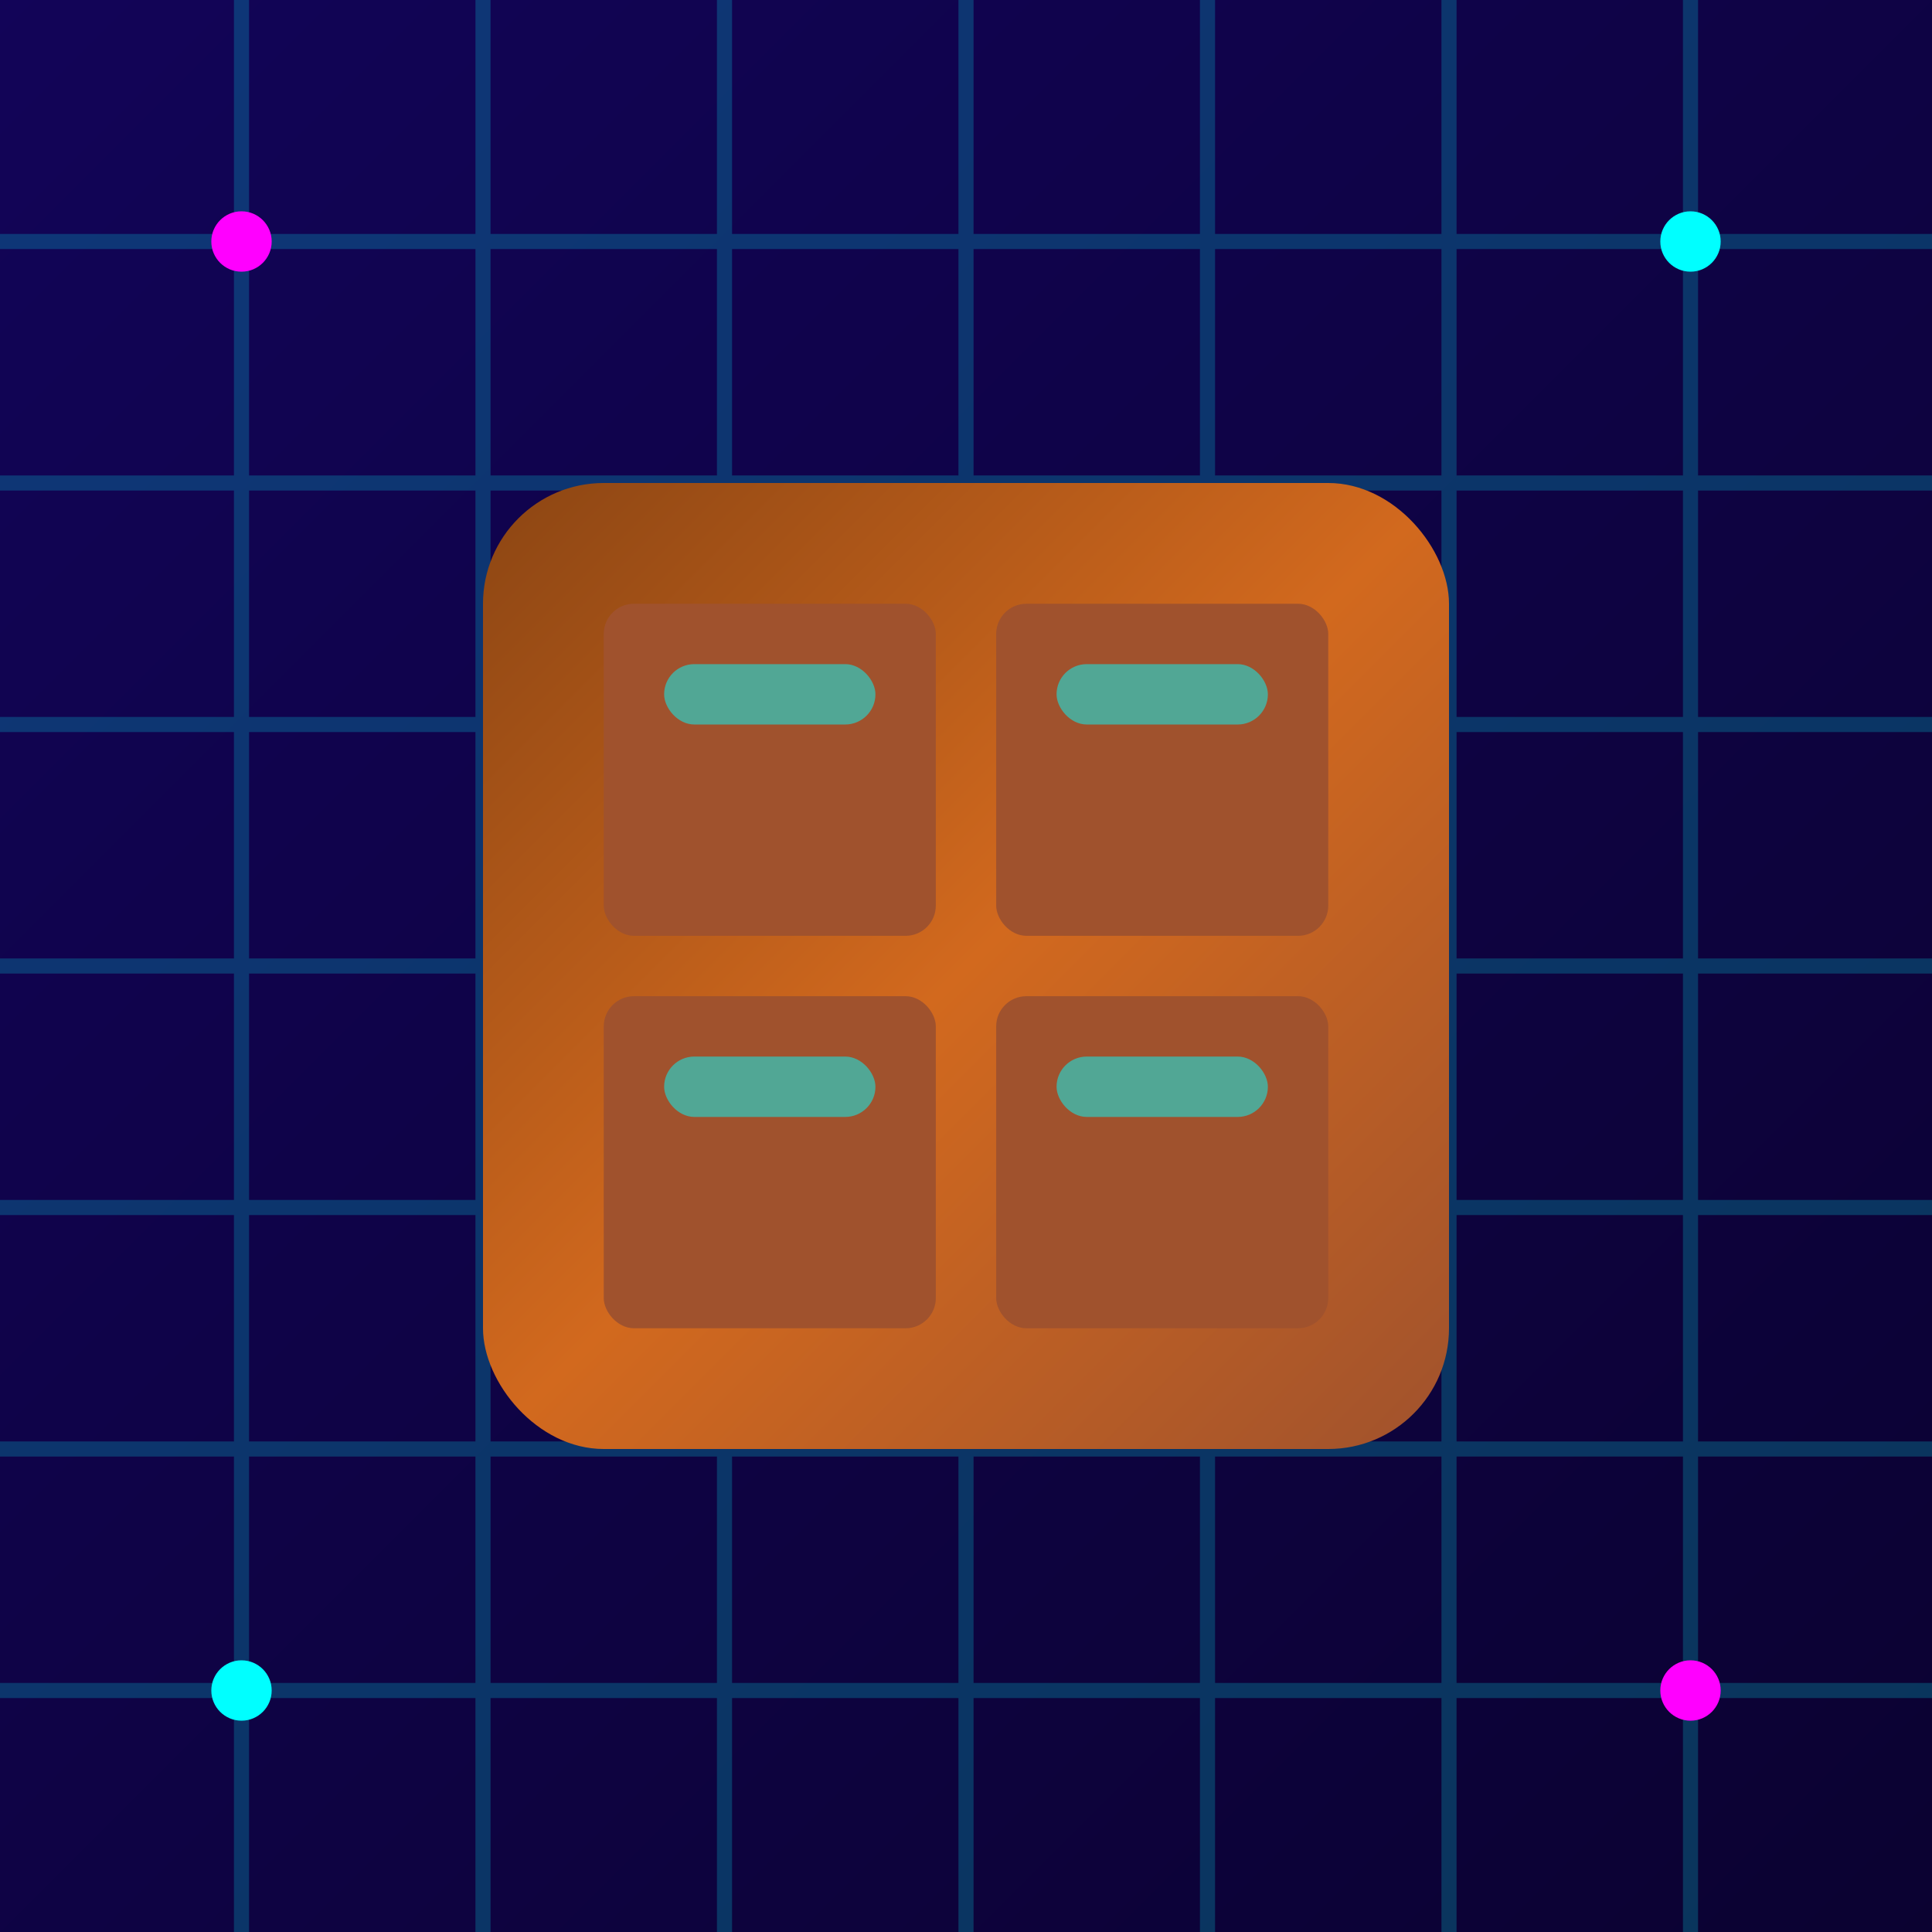<svg xmlns="http://www.w3.org/2000/svg" viewBox="0 0 64 64" width="64" height="64">
  <!-- Definitions -->
  <defs>
    <filter id="glow" x="-50%" y="-50%" width="200%" height="200%">
      <feGaussianBlur stdDeviation="2" result="blur" />
      <feFlood flood-color="#ff00ff" flood-opacity="0.7" result="glow-color" />
      <feComposite in="glow-color" in2="blur" operator="in" result="glow-blur" />
      <feComposite in="SourceGraphic" in2="glow-blur" operator="over" />
    </filter>
    
    <filter id="cyan-glow" x="-50%" y="-50%" width="200%" height="200%">
      <feGaussianBlur stdDeviation="2" result="blur" />
      <feFlood flood-color="#00ffff" flood-opacity="0.7" result="glow-color" />
      <feComposite in="glow-color" in2="blur" operator="in" result="glow-blur" />
      <feComposite in="SourceGraphic" in2="glow-blur" operator="over" />
    </filter>
    
    <linearGradient id="bg-gradient" x1="0%" y1="0%" x2="100%" y2="100%">
      <stop offset="0%" stop-color="#120458" />
      <stop offset="100%" stop-color="#0b0231" />
    </linearGradient>
    
    <linearGradient id="chocolate-gradient" x1="0%" y1="0%" x2="100%" y2="100%">
      <stop offset="0%" stop-color="#8B4513" />
      <stop offset="50%" stop-color="#D2691E" />
      <stop offset="100%" stop-color="#A0522D" />
    </linearGradient>
  </defs>
  
  <!-- Background -->
  <rect width="64" height="64" fill="url(#bg-gradient)" />
  
  <!-- Grid lines -->
  <g stroke="#00ffff" stroke-width="0.5" opacity="0.2">
    <!-- Horizontal lines -->
    <line x1="0" y1="8" x2="64" y2="8" />
    <line x1="0" y1="16" x2="64" y2="16" />
    <line x1="0" y1="24" x2="64" y2="24" />
    <line x1="0" y1="32" x2="64" y2="32" />
    <line x1="0" y1="40" x2="64" y2="40" />
    <line x1="0" y1="48" x2="64" y2="48" />
    <line x1="0" y1="56" x2="64" y2="56" />
    
    <!-- Vertical lines -->
    <line x1="8" y1="0" x2="8" y2="64" />
    <line x1="16" y1="0" x2="16" y2="64" />
    <line x1="24" y1="0" x2="24" y2="64" />
    <line x1="32" y1="0" x2="32" y2="64" />
    <line x1="40" y1="0" x2="40" y2="64" />
    <line x1="48" y1="0" x2="48" y2="64" />
    <line x1="56" y1="0" x2="56" y2="64" />
  </g>
  
  <!-- Chocolate icon -->
  <g transform="translate(32, 32)">
    <!-- Main chocolate piece -->
    <rect x="-16" y="-16" width="32" height="32" rx="4" ry="4" fill="url(#chocolate-gradient)" filter="url(#glow)" />
    
    <!-- Chocolate squares -->
    <rect x="-12" y="-12" width="11" height="11" rx="1" ry="1" fill="#A0522D" />
    <rect x="1" y="-12" width="11" height="11" rx="1" ry="1" fill="#A0522D" />
    <rect x="-12" y="1" width="11" height="11" rx="1" ry="1" fill="#A0522D" />
    <rect x="1" y="1" width="11" height="11" rx="1" ry="1" fill="#A0522D" />
    
    <!-- Neon accents -->
    <rect x="-10" y="-10" width="7" height="2" rx="1" ry="1" fill="#00ffff" opacity="0.7" filter="url(#cyan-glow)" />
    <rect x="3" y="-10" width="7" height="2" rx="1" ry="1" fill="#00ffff" opacity="0.7" filter="url(#cyan-glow)" />
    <rect x="-10" y="3" width="7" height="2" rx="1" ry="1" fill="#00ffff" opacity="0.7" filter="url(#cyan-glow)" />
    <rect x="3" y="3" width="7" height="2" rx="1" ry="1" fill="#00ffff" opacity="0.7" filter="url(#cyan-glow)" />
  </g>
  
  <!-- Decorative elements -->
  <circle cx="8" cy="8" r="1" fill="#ff00ff" />
  <circle cx="56" cy="8" r="1" fill="#00ffff" />
  <circle cx="8" cy="56" r="1" fill="#00ffff" />
  <circle cx="56" cy="56" r="1" fill="#ff00ff" />
</svg>